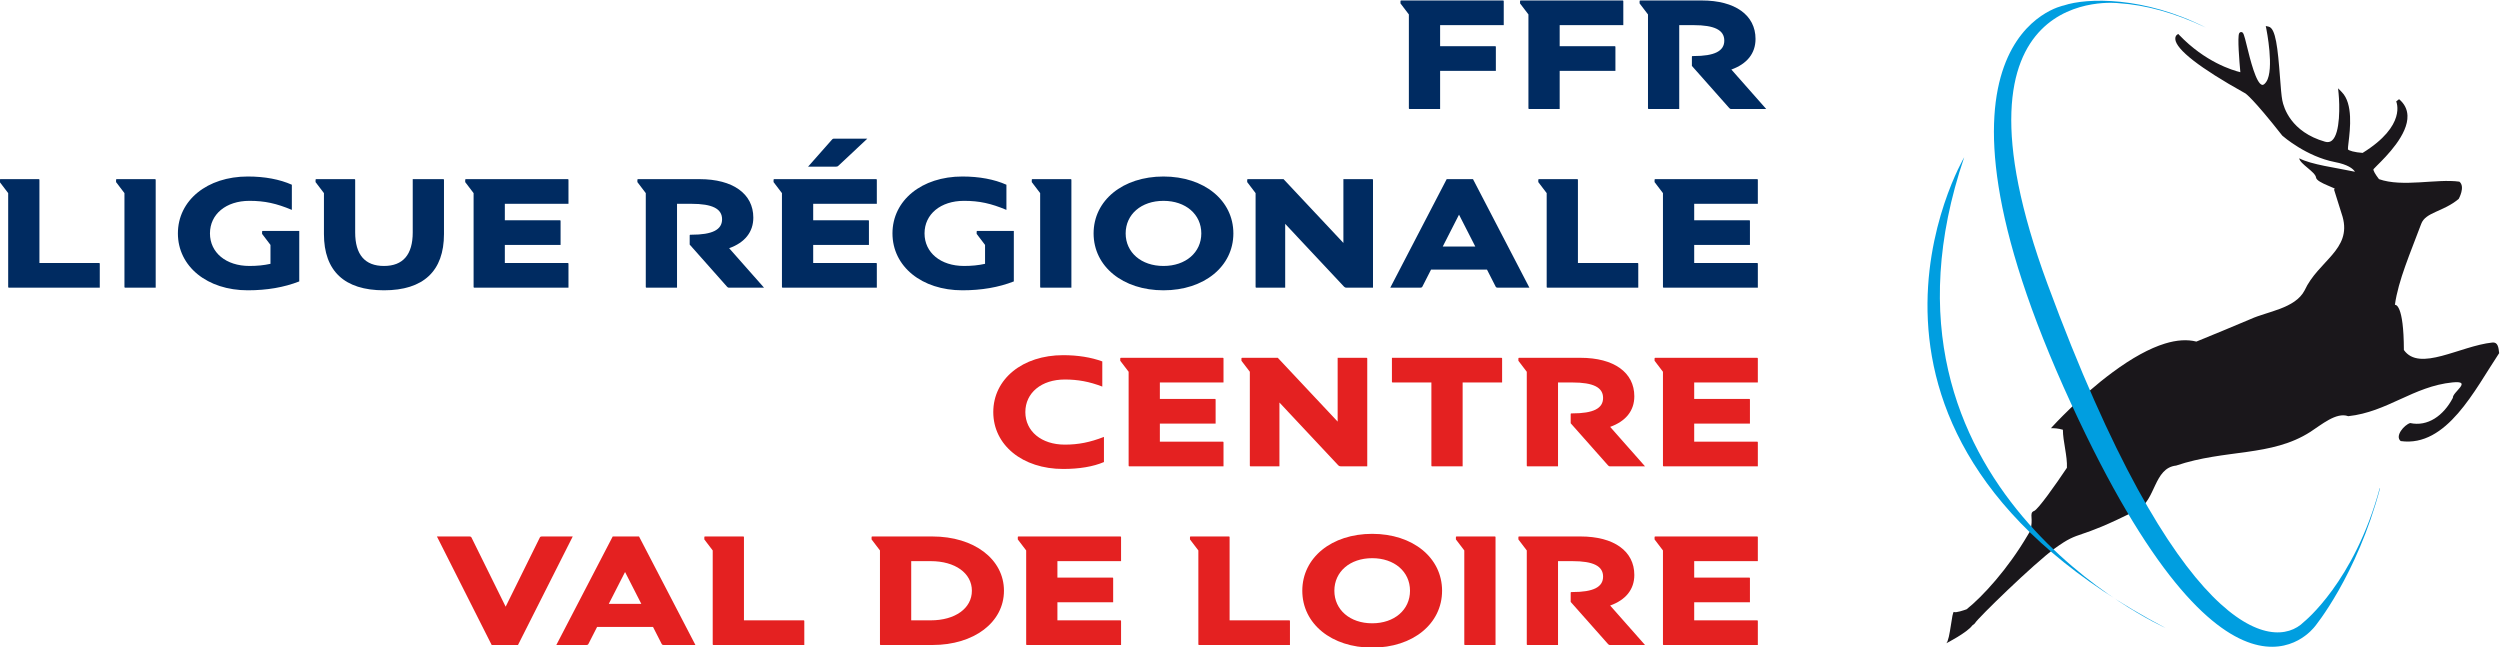 <svg xmlns:dc="http://purl.org/dc/elements/1.1/" xmlns:cc="http://creativecommons.org/ns#" xmlns:rdf="http://www.w3.org/1999/02/22-rdf-syntax-ns#" xmlns:svg="http://www.w3.org/2000/svg" xmlns="http://www.w3.org/2000/svg" viewBox="0 0 641.343 166.063" height="166.063" width="641.343" xml:space="preserve" id="svg2"><defs id="defs6"><clipPath id="clipPath18"><path id="path16" d="M 0,595.276 H 841.89 V 0 H 0 Z"></path></clipPath></defs><g transform="matrix(1.333,0,0,-1.333,-212.978,481.205)" id="g10"><g id="g12"><g clip-path="url(#clipPath18)" id="g14"><g transform="translate(639.426,295.074)" id="g20"><path id="path22" style="fill:#1a171b;fill-opacity:1;fill-rule:nonzero;stroke:none" d="m 0,0 c -6.251,-0.671 -14.022,-5.712 -17.023,-1.439 -0.025,8.835 -1.601,8.715 -1.728,8.691 0.644,4.707 2.998,10.037 5.061,15.582 0.844,2.274 4.211,2.292 7.216,4.804 0,0 1.326,2.362 0.13,3.321 -4.389,0.609 -10.927,-1.126 -15.47,0.484 -0.7,0.904 -1.165,1.711 -1.055,1.922 l -0.002,-0.001 c 0.053,0.077 0.352,0.374 0.644,0.662 1.809,1.792 6.044,5.988 5.894,9.656 -0.051,1.234 -0.596,2.294 -1.617,3.151 l -0.555,-0.437 c 0.021,-0.045 2.098,-4.615 -6.459,-9.904 -1.503,0.1 -2.746,0.449 -2.825,0.696 v -0.001 c -0.025,0.136 0.046,0.737 0.115,1.317 0.311,2.612 0.89,7.473 -1.297,9.692 l -0.716,0.729 0.1,-1.018 c 0.207,-2.043 0.374,-7.651 -1.28,-9.034 -0.363,-0.304 -0.799,-0.378 -1.329,-0.227 -6.567,1.875 -7.958,6.567 -8.226,7.96 -0.172,0.878 -0.294,2.479 -0.435,4.334 -0.44,5.764 -0.831,9.564 -2.21,9.857 l -0.538,0.114 0.11,-0.539 c 0.015,-0.079 1.58,-7.841 -0.003,-10.186 -0.205,-0.304 -0.506,-0.654 -0.794,-0.603 -1.167,0.208 -2.345,5.025 -2.911,7.341 -0.603,2.459 -0.701,2.775 -1.093,2.823 -0.137,0.015 -0.319,-0.039 -0.426,-0.241 -0.355,-0.681 0.035,-5.409 0.227,-7.482 -1.54,0.375 -6.764,1.959 -11.741,7.142 l -0.217,0.226 -0.254,-0.184 c -0.058,-0.042 -0.341,-0.277 -0.309,-0.804 0.122,-1.996 4.729,-5.578 13.317,-10.363 l 0.057,-0.032 0.022,-0.002 c 0.167,-0.094 1.54,-0.996 7.181,-8.168 l 0.021,-0.025 0.025,-0.022 c 0.185,-0.164 4.621,-4.002 10.102,-5.062 2.476,-0.476 3.465,-1.253 3.858,-1.863 -3.781,0.798 -8.366,1.354 -10.731,2.588 0.118,-1.078 3.12,-2.619 3.234,-3.698 0.118,-1.083 4.534,-2.165 3.453,-2.278 l 1.661,-5.283 c 1.779,-6.359 -4.668,-8.438 -7.324,-14.183 -1.81,-3.47 -7.21,-4.053 -10.332,-5.481 -3.737,-1.605 -7.188,-2.985 -10.486,-4.351 -1.747,0.443 -3.771,0.318 -6.059,-0.386 -2.941,-0.904 -6.323,-2.76 -10.051,-5.514 -6.335,-4.677 -11.555,-10.415 -11.606,-10.471 l -0.268,-0.298 h 0.401 c 0.016,0 0.96,-0.008 1.895,-0.297 0.002,-2.24 0.882,-5.048 0.775,-7.322 -2.263,-3.385 -5.574,-8.044 -6.317,-8.311 -0.559,-0.196 -0.534,-0.636 -0.497,-1.247 0.035,-0.553 0.08,-1.377 -0.226,-2.558 -0.179,-0.298 -0.357,-0.59 -0.536,-0.899 -3.78,-6.436 -8.607,-11.733 -11.729,-14.216 -0.464,-0.168 -2.088,-0.73 -2.42,-0.517 -0.425,0.27 -0.738,-5.382 -1.493,-6.029 0,0 4.024,2.057 5.017,3.444 0.228,0.155 0.445,0.314 0.539,0.477 0.49,0.877 11.246,11.376 15.333,14.345 5.168,3.752 3.765,1.248 15.936,7.447 3.493,1.776 3.097,8.026 7.415,8.49 9.485,3.201 18.311,1.657 25.841,6.494 2.045,1.309 5,3.861 7.278,3.01 7.552,0.815 12.511,5.744 20.073,6.503 3.963,0.393 -0.051,-1.891 0.064,-2.971 -1.812,-3.469 -4.871,-5.583 -8.223,-4.85 -1.133,-0.353 -3.007,-2.507 -1.813,-3.471 8.87,-1.228 14.239,9.863 18.944,16.924 C 1.197,-0.965 1.079,0.119 0,0"></path></g><g transform="translate(537.791,330.738)" id="g24"><path id="path26" style="fill:#009ee0;fill-opacity:1;fill-rule:nonzero;stroke:none" d="m 0,0 c 0,0 -31.579,-53.552 38.738,-90.592 0,0 -60.395,26.917 -38.738,90.592"></path></g><g transform="translate(617.74,267.009)" id="g28"><path id="path30" style="fill:#009ee0;fill-opacity:1;fill-rule:nonzero;stroke:none" d="m 0,0 c -4.881,-17.993 -14.571,-25.694 -14.571,-25.694 -6.028,-6.026 -24.485,-2.417 -49.357,65.029 -21.537,58.401 13.722,54.037 13.722,54.037 5.171,-0.34 10.651,-1.817 16.749,-4.688 -11.898,6.051 -22.894,5.741 -27.326,4.252 0,0 -31.18,-5.861 1.404,-76.634 30.146,-65.478 46.615,-43.186 46.864,-42.935 0.001,10e-4 8.104,9.755 12.592,26.633 z"></path></g><g transform="translate(436.925,347.359)" id="g32"><path id="path34" style="fill:#002b61;fill-opacity:1;fill-rule:nonzero;stroke:none" d="m 0,0 v -7.342 h -5.823 c -0.158,0 -0.19,0.032 -0.19,0.19 v 18.007 l -1.614,2.121 v 0.379 c 0,0.158 0.031,0.19 0.19,0.19 h 19.495 c 0.158,0 0.189,-0.032 0.189,-0.19 V 8.798 H 0 V 4.747 h 10.538 c 0.158,0 0.19,-0.031 0.19,-0.189 V 0 Z"></path></g><g transform="translate(459.935,347.359)" id="g36"><path id="path38" style="fill:#002b61;fill-opacity:1;fill-rule:nonzero;stroke:none" d="m 0,0 v -7.342 h -5.823 c -0.158,0 -0.19,0.032 -0.19,0.19 v 18.007 l -1.614,2.121 v 0.379 c 0,0.158 0.031,0.19 0.19,0.19 h 19.495 c 0.158,0 0.189,-0.032 0.189,-0.19 V 8.798 H 0 V 4.747 h 10.538 c 0.158,0 0.19,-0.031 0.19,-0.189 V 0 Z"></path></g><g transform="translate(482.943,340.017)" id="g40"><path id="path42" style="fill:#002b61;fill-opacity:1;fill-rule:nonzero;stroke:none" d="m 0,0 h -5.823 c -0.158,0 -0.19,0.032 -0.19,0.19 v 18.007 l -1.614,2.12 v 0.38 c 0,0.158 0.031,0.19 0.19,0.19 H 4.335 c 6.425,0 10.349,-2.817 10.349,-7.406 0,-2.784 -1.646,-4.81 -4.652,-5.886 L 16.741,0 H 9.969 C 9.842,0 9.778,0.032 9.62,0.19 L 2.437,8.292 V 10 c 0,0.159 0.031,0.19 0.19,0.19 h 0.126 c 4.051,0 5.918,0.95 5.918,2.975 0,2.025 -1.867,2.975 -5.918,2.975 H 0 Z"></path></g><g transform="translate(167.361,310.379)" id="g44"><path id="path46" style="fill:#002b61;fill-opacity:1;fill-rule:nonzero;stroke:none" d="m 0,0 h 11.424 c 0.159,0 0.19,-0.032 0.19,-0.19 V -4.747 H -5.823 c -0.158,0 -0.19,0.032 -0.19,0.19 V 13.45 l -1.614,2.12 v 0.38 c 0,0.158 0.032,0.19 0.19,0.19 H -0.19 C -0.032,16.14 0,16.108 0,15.95 Z"></path></g><g transform="translate(189.547,326.519)" id="g48"><path id="path50" style="fill:#002b61;fill-opacity:1;fill-rule:nonzero;stroke:none" d="m 0,0 c 0.158,0 0.19,-0.032 0.19,-0.19 v -20.697 h -5.823 c -0.159,0 -0.19,0.032 -0.19,0.19 V -2.69 l -1.614,2.121 v 0.379 c 0,0.158 0.032,0.19 0.19,0.19 z"></path></g><g transform="translate(207.46,305.126)" id="g52"><path id="path54" style="fill:#002b61;fill-opacity:1;fill-rule:nonzero;stroke:none" d="m 0,0 c -7.817,0 -13.45,4.589 -13.45,10.95 0,6.361 5.633,10.949 13.45,10.949 3.26,0 6.139,-0.538 8.481,-1.582 v -4.842 c -2.943,1.234 -5.19,1.741 -8.165,1.741 -4.493,0 -7.595,-2.564 -7.595,-6.266 0,-3.703 3.102,-6.266 7.595,-6.266 1.456,0 2.785,0.126 4.051,0.411 v 3.639 l -1.614,2.121 v 0.379 c 0,0.159 0.032,0.19 0.19,0.19 H 9.905 V 1.709 C 6.994,0.57 3.703,0 0,0"></path></g><g transform="translate(227.939,326.519)" id="g56"><path id="path58" style="fill:#002b61;fill-opacity:1;fill-rule:nonzero;stroke:none" d="m 0,0 c 0.158,0 0.189,-0.032 0.189,-0.19 v -10.063 c 0,-4.273 1.868,-6.456 5.539,-6.456 3.671,0 5.538,2.183 5.538,6.456 V 0 h 5.823 c 0.158,0 0.19,-0.032 0.19,-0.19 v -10.38 c 0,-7.12 -3.956,-10.823 -11.551,-10.823 -7.595,0 -11.551,3.703 -11.551,10.823 v 7.88 l -1.614,2.121 v 0.379 c 0,0.158 0.031,0.19 0.189,0.19 z"></path></g><g transform="translate(267.658,313.86)" id="g60"><path id="path62" style="fill:#002b61;fill-opacity:1;fill-rule:nonzero;stroke:none" d="M 0,0 H -10.728 V -3.481 H 1.329 c 0.158,0 0.19,-0.032 0.19,-0.19 v -4.557 h -18.07 c -0.158,0 -0.19,0.032 -0.19,0.19 V 9.969 l -1.614,2.12 v 0.38 c 0,0.158 0.032,0.19 0.19,0.19 H 1.329 c 0.158,0 0.19,-0.032 0.19,-0.19 V 7.912 H -10.728 V 4.747 H -0.19 C -0.032,4.747 0,4.715 0,4.557 Z"></path></g><g transform="translate(290.067,305.632)" id="g64"><path id="path66" style="fill:#002b61;fill-opacity:1;fill-rule:nonzero;stroke:none" d="m 0,0 h -5.823 c -0.158,0 -0.19,0.032 -0.19,0.19 v 18.007 l -1.614,2.12 v 0.38 c 0,0.158 0.032,0.19 0.19,0.19 H 4.335 c 6.425,0 10.349,-2.817 10.349,-7.406 0,-2.784 -1.646,-4.81 -4.652,-5.886 L 16.741,0 H 9.968 C 9.842,0 9.779,0.032 9.621,0.19 L 2.437,8.292 V 10 c 0,0.159 0.031,0.19 0.189,0.19 h 0.127 c 4.051,0 5.918,0.95 5.918,2.975 0,2.025 -1.867,2.975 -5.918,2.975 H 0 Z"></path></g><g transform="translate(326.685,334.304)" id="g68"><path id="path70" style="fill:#002b61;fill-opacity:1;fill-rule:nonzero;stroke:none" d="m 0,0 -5.538,-5.19 c -0.158,-0.158 -0.254,-0.19 -0.475,-0.19 h -5.38 l 4.589,5.19 C -6.741,-0.095 -6.614,0 -6.456,0 Z m 0.316,-20.444 h -10.728 v -3.481 H 1.646 c 0.158,0 0.189,-0.032 0.189,-0.19 v -4.557 h -18.07 c -0.158,0 -0.19,0.032 -0.19,0.19 v 18.007 l -1.614,2.121 v 0.379 c 0,0.158 0.032,0.19 0.19,0.19 H 1.646 c 0.158,0 0.189,-0.032 0.189,-0.19 v -4.557 h -12.247 v -3.165 H 0.126 c 0.159,0 0.19,-0.032 0.19,-0.19 z"></path></g><g transform="translate(344.98,305.126)" id="g72"><path id="path74" style="fill:#002b61;fill-opacity:1;fill-rule:nonzero;stroke:none" d="m 0,0 c -7.817,0 -13.45,4.589 -13.45,10.95 0,6.361 5.633,10.949 13.45,10.949 3.26,0 6.139,-0.538 8.481,-1.582 v -4.842 c -2.943,1.234 -5.19,1.741 -8.165,1.741 -4.493,0 -7.595,-2.564 -7.595,-6.266 0,-3.703 3.102,-6.266 7.595,-6.266 1.456,0 2.785,0.126 4.051,0.411 v 3.639 l -1.614,2.121 v 0.379 c 0,0.159 0.032,0.19 0.19,0.19 H 9.905 V 1.709 C 6.994,0.57 3.703,0 0,0"></path></g><g transform="translate(365.774,326.519)" id="g76"><path id="path78" style="fill:#002b61;fill-opacity:1;fill-rule:nonzero;stroke:none" d="m 0,0 c 0.158,0 0.19,-0.032 0.19,-0.19 v -20.697 h -5.823 c -0.158,0 -0.189,0.032 -0.189,0.19 V -2.69 l -1.615,2.121 v 0.379 c 0,0.158 0.032,0.19 0.19,0.19 z"></path></g><g transform="translate(376.408,316.075)" id="g80"><path id="path82" style="fill:#002b61;fill-opacity:1;fill-rule:nonzero;stroke:none" d="m 0,0 c 0,-3.671 3.007,-6.266 7.279,-6.266 4.273,0 7.279,2.595 7.279,6.266 0,3.671 -3.006,6.266 -7.279,6.266 C 3.007,6.266 0,3.671 0,0 m 20.729,0 c 0,-6.361 -5.633,-10.95 -13.45,-10.95 -7.816,0 -13.45,4.589 -13.45,10.95 0,6.361 5.634,10.95 13.45,10.95 7.817,0 13.45,-4.589 13.45,-10.95"></path></g><g transform="translate(407.109,317.911)" id="g84"><path id="path86" style="fill:#002b61;fill-opacity:1;fill-rule:nonzero;stroke:none" d="m 0,0 v -12.279 h -5.507 c -0.158,0 -0.189,0.032 -0.189,0.19 V 5.918 l -1.615,2.121 v 0.379 c 0,0.158 0.032,0.19 0.19,0.19 h 6.805 L 11.203,-3.671 V 8.608 h 5.506 c 0.159,0 0.191,-0.032 0.191,-0.19 v -20.697 h -5.096 c -0.222,0 -0.348,0.064 -0.475,0.19 z"></path></g><g transform="translate(443.696,313.544)" id="g88"><path id="path90" style="fill:#002b61;fill-opacity:1;fill-rule:nonzero;stroke:none" d="M 0,0 -3.133,6.14 -6.266,0 Z m -10.538,-7.912 h -5.823 l 10.854,20.887 h 5.064 L 10.412,-7.912 h -6.14 c -0.158,0 -0.285,0.064 -0.348,0.19 l -1.677,3.291 h -10.76 l -1.677,-3.291 c -0.064,-0.126 -0.19,-0.19 -0.348,-0.19"></path></g><g transform="translate(463.447,310.379)" id="g92"><path id="path94" style="fill:#002b61;fill-opacity:1;fill-rule:nonzero;stroke:none" d="m 0,0 h 11.424 c 0.158,0 0.19,-0.032 0.19,-0.19 V -4.747 H -5.823 c -0.158,0 -0.19,0.032 -0.19,0.19 V 13.45 l -1.614,2.12 v 0.38 c 0,0.158 0.031,0.19 0.19,0.19 H -0.19 C -0.032,16.14 0,16.108 0,15.95 Z"></path></g><g transform="translate(496.551,313.86)" id="g96"><path id="path98" style="fill:#002b61;fill-opacity:1;fill-rule:nonzero;stroke:none" d="M 0,0 H -10.728 V -3.481 H 1.33 c 0.158,0 0.19,-0.032 0.19,-0.19 v -4.557 h -18.071 c -0.158,0 -0.189,0.032 -0.189,0.19 V 9.969 l -1.614,2.12 v 0.38 c 0,0.158 0.031,0.19 0.189,0.19 H 1.33 c 0.158,0 0.19,-0.032 0.19,-0.19 V 7.912 H -10.728 V 4.747 H -0.189 C -0.031,4.747 0,4.715 0,4.557 Z"></path></g><g transform="translate(350.931,281.691)" id="g100"><path id="path102" style="fill:#e42121;fill-opacity:1;fill-rule:nonzero;stroke:none" d="m 0,0 c 0,6.361 5.633,10.95 13.449,10.95 2.818,0 5.38,-0.412 7.532,-1.203 V 4.905 C 18.513,5.854 16.298,6.266 13.766,6.266 9.272,6.266 6.171,3.703 6.171,0 c 0,-3.702 3.101,-6.266 7.595,-6.266 2.627,0 4.842,0.443 7.532,1.488 V -9.62 c -2.089,-0.887 -4.747,-1.329 -7.849,-1.329 C 5.633,-10.949 0,-6.361 0,0"></path></g><g transform="translate(393.72,279.476)" id="g104"><path id="path106" style="fill:#e42121;fill-opacity:1;fill-rule:nonzero;stroke:none" d="M 0,0 H -10.729 V -3.481 H 1.329 c 0.158,0 0.19,-0.032 0.19,-0.191 v -4.557 h -18.071 c -0.158,0 -0.189,0.032 -0.189,0.19 V 9.969 l -1.614,2.12 v 0.38 c 0,0.158 0.031,0.189 0.189,0.189 H 1.329 c 0.158,0 0.19,-0.031 0.19,-0.189 V 7.911 H -10.729 V 4.747 H -0.19 C -0.032,4.747 0,4.715 0,4.557 Z"></path></g><g transform="translate(406.002,283.527)" id="g108"><path id="path110" style="fill:#e42121;fill-opacity:1;fill-rule:nonzero;stroke:none" d="m 0,0 v -12.279 h -5.507 c -0.158,0 -0.189,0.031 -0.189,0.189 V 5.918 l -1.615,2.12 v 0.38 c 0,0.158 0.032,0.189 0.19,0.189 h 6.805 L 11.203,-3.672 V 8.607 h 5.506 c 0.159,0 0.191,-0.031 0.191,-0.189 v -20.697 h -5.096 c -0.222,0 -0.348,0.063 -0.475,0.189 z"></path></g><g transform="translate(441.259,287.387)" id="g112"><path id="path114" style="fill:#e42121;fill-opacity:1;fill-rule:nonzero;stroke:none" d="m 0,0 v -16.14 h -5.823 c -0.158,0 -0.19,0.032 -0.19,0.19 V 0 h -7.405 c -0.158,0 -0.19,0.032 -0.19,0.19 V 4.747 H 7.405 c 0.158,0 0.191,-0.031 0.191,-0.189 V 0 Z"></path></g><g transform="translate(459.617,271.247)" id="g116"><path id="path118" style="fill:#e42121;fill-opacity:1;fill-rule:nonzero;stroke:none" d="m 0,0 h -5.823 c -0.158,0 -0.19,0.031 -0.19,0.189 v 18.008 l -1.614,2.12 v 0.38 c 0,0.158 0.031,0.19 0.19,0.19 H 4.335 c 6.425,0 10.349,-2.817 10.349,-7.406 0,-2.785 -1.646,-4.81 -4.652,-5.885 L 16.741,0 H 9.969 C 9.842,0 9.778,0.031 9.62,0.189 L 2.437,8.291 V 10 c 0,0.158 0.031,0.19 0.19,0.19 h 0.126 c 4.051,0 5.918,0.95 5.918,2.975 0,2.025 -1.867,2.975 -5.918,2.975 H 0 Z"></path></g><g transform="translate(496.551,279.476)" id="g120"><path id="path122" style="fill:#e42121;fill-opacity:1;fill-rule:nonzero;stroke:none" d="M 0,0 H -10.728 V -3.481 H 1.33 c 0.158,0 0.19,-0.032 0.19,-0.191 v -4.557 h -18.071 c -0.158,0 -0.189,0.032 -0.189,0.19 V 9.969 l -1.614,2.12 v 0.38 c 0,0.158 0.031,0.189 0.189,0.189 H 1.33 c 0.158,0 0.19,-0.031 0.19,-0.189 V 7.911 H -10.728 V 4.747 H -0.189 C -0.031,4.747 0,4.715 0,4.557 Z"></path></g><g transform="translate(259.461,236.863)" id="g124"><path id="path126" style="fill:#e42121;fill-opacity:1;fill-rule:nonzero;stroke:none" d="m 0,0 h -5.063 l -10.539,20.887 h 6.298 c 0.158,0 0.284,-0.064 0.348,-0.19 L -2.374,7.374 4.209,20.697 c 0.063,0.126 0.19,0.19 0.348,0.19 h 5.981 z"></path></g><g transform="translate(283.198,244.775)" id="g128"><path id="path130" style="fill:#e42121;fill-opacity:1;fill-rule:nonzero;stroke:none" d="M 0,0 -3.133,6.139 -6.266,0 Z m -10.538,-7.912 h -5.823 l 10.855,20.887 h 5.063 L 10.412,-7.912 h -6.14 c -0.158,0 -0.284,0.063 -0.348,0.189 l -1.677,3.292 h -10.76 l -1.677,-3.292 c -0.063,-0.126 -0.19,-0.189 -0.348,-0.189"></path></g><g transform="translate(302.949,241.61)" id="g132"><path id="path134" style="fill:#e42121;fill-opacity:1;fill-rule:nonzero;stroke:none" d="m 0,0 h 11.424 c 0.159,0 0.19,-0.031 0.19,-0.19 V -4.747 H -5.823 c -0.158,0 -0.19,0.031 -0.19,0.189 V 13.45 l -1.614,2.12 v 0.38 c 0,0.158 0.032,0.19 0.19,0.19 H -0.19 C -0.032,16.14 0,16.108 0,15.95 Z"></path></g><g transform="translate(335.137,253.002)" id="g136"><path id="path138" style="fill:#e42121;fill-opacity:1;fill-rule:nonzero;stroke:none" d="m 0,0 v -11.393 h 3.766 c 4.683,0 7.911,2.311 7.911,5.697 C 11.677,-2.31 8.449,0 3.766,0 Z m -5.823,-16.14 c -0.158,0 -0.19,0.032 -0.19,0.19 V 2.058 l -1.614,2.12 v 0.38 c 0,0.158 0.032,0.189 0.19,0.189 H 4.082 c 8.007,0 13.767,-4.367 13.767,-10.443 0,-6.076 -5.76,-10.444 -13.767,-10.444 z"></path></g><g transform="translate(374.002,245.091)" id="g140"><path id="path142" style="fill:#e42121;fill-opacity:1;fill-rule:nonzero;stroke:none" d="M 0,0 H -10.728 V -3.481 H 1.33 c 0.158,0 0.19,-0.032 0.19,-0.191 v -4.557 h -18.071 c -0.158,0 -0.189,0.032 -0.189,0.19 V 9.969 l -1.614,2.12 v 0.38 c 0,0.158 0.031,0.189 0.189,0.189 H 1.33 c 0.158,0 0.19,-0.031 0.19,-0.189 V 7.911 H -10.728 V 4.747 H -0.189 C -0.031,4.747 0,4.715 0,4.557 Z"></path></g><g transform="translate(396.412,241.61)" id="g144"><path id="path146" style="fill:#e42121;fill-opacity:1;fill-rule:nonzero;stroke:none" d="m 0,0 h 11.424 c 0.158,0 0.19,-0.031 0.19,-0.19 V -4.747 H -5.823 c -0.158,0 -0.19,0.031 -0.19,0.189 V 13.45 l -1.614,2.12 v 0.38 c 0,0.158 0.031,0.19 0.19,0.19 H -0.19 C -0.032,16.14 0,16.108 0,15.95 Z"></path></g><g transform="translate(416.573,247.306)" id="g148"><path id="path150" style="fill:#e42121;fill-opacity:1;fill-rule:nonzero;stroke:none" d="m 0,0 c 0,-3.671 3.007,-6.266 7.28,-6.266 4.272,0 7.278,2.595 7.278,6.266 0,3.671 -3.006,6.266 -7.278,6.266 C 3.007,6.266 0,3.671 0,0 m 20.73,0 c 0,-6.361 -5.634,-10.949 -13.45,-10.949 -7.817,0 -13.451,4.588 -13.451,10.949 0,6.361 5.634,10.95 13.451,10.95 7.816,0 13.45,-4.589 13.45,-10.95"></path></g><g transform="translate(447.4,257.749)" id="g152"><path id="path154" style="fill:#e42121;fill-opacity:1;fill-rule:nonzero;stroke:none" d="m 0,0 c 0.158,0 0.19,-0.031 0.19,-0.189 v -20.698 h -5.823 c -0.158,0 -0.189,0.032 -0.189,0.19 v 18.008 l -1.615,2.12 v 0.38 c 0,0.158 0.032,0.189 0.19,0.189 z"></path></g><g transform="translate(459.617,236.863)" id="g156"><path id="path158" style="fill:#e42121;fill-opacity:1;fill-rule:nonzero;stroke:none" d="m 0,0 h -5.823 c -0.158,0 -0.19,0.031 -0.19,0.189 v 18.008 l -1.614,2.12 v 0.38 c 0,0.158 0.031,0.19 0.19,0.19 H 4.335 c 6.425,0 10.349,-2.817 10.349,-7.406 0,-2.785 -1.646,-4.81 -4.652,-5.885 L 16.741,0 H 9.969 C 9.842,0 9.778,0.031 9.62,0.189 L 2.437,8.291 V 10 c 0,0.158 0.031,0.19 0.19,0.19 h 0.126 c 4.051,0 5.918,0.95 5.918,2.975 0,2.025 -1.867,2.975 -5.918,2.975 H 0 Z"></path></g><g transform="translate(496.551,245.091)" id="g160"><path id="path162" style="fill:#e42121;fill-opacity:1;fill-rule:nonzero;stroke:none" d="M 0,0 H -10.728 V -3.481 H 1.33 c 0.158,0 0.19,-0.032 0.19,-0.191 v -4.557 h -18.071 c -0.158,0 -0.189,0.032 -0.189,0.19 V 9.969 l -1.614,2.12 v 0.38 c 0,0.158 0.031,0.189 0.189,0.189 H 1.33 c 0.158,0 0.19,-0.031 0.19,-0.189 V 7.911 H -10.728 V 4.747 H -0.189 C -0.031,4.747 0,4.715 0,4.557 Z"></path></g></g></g></g></svg>